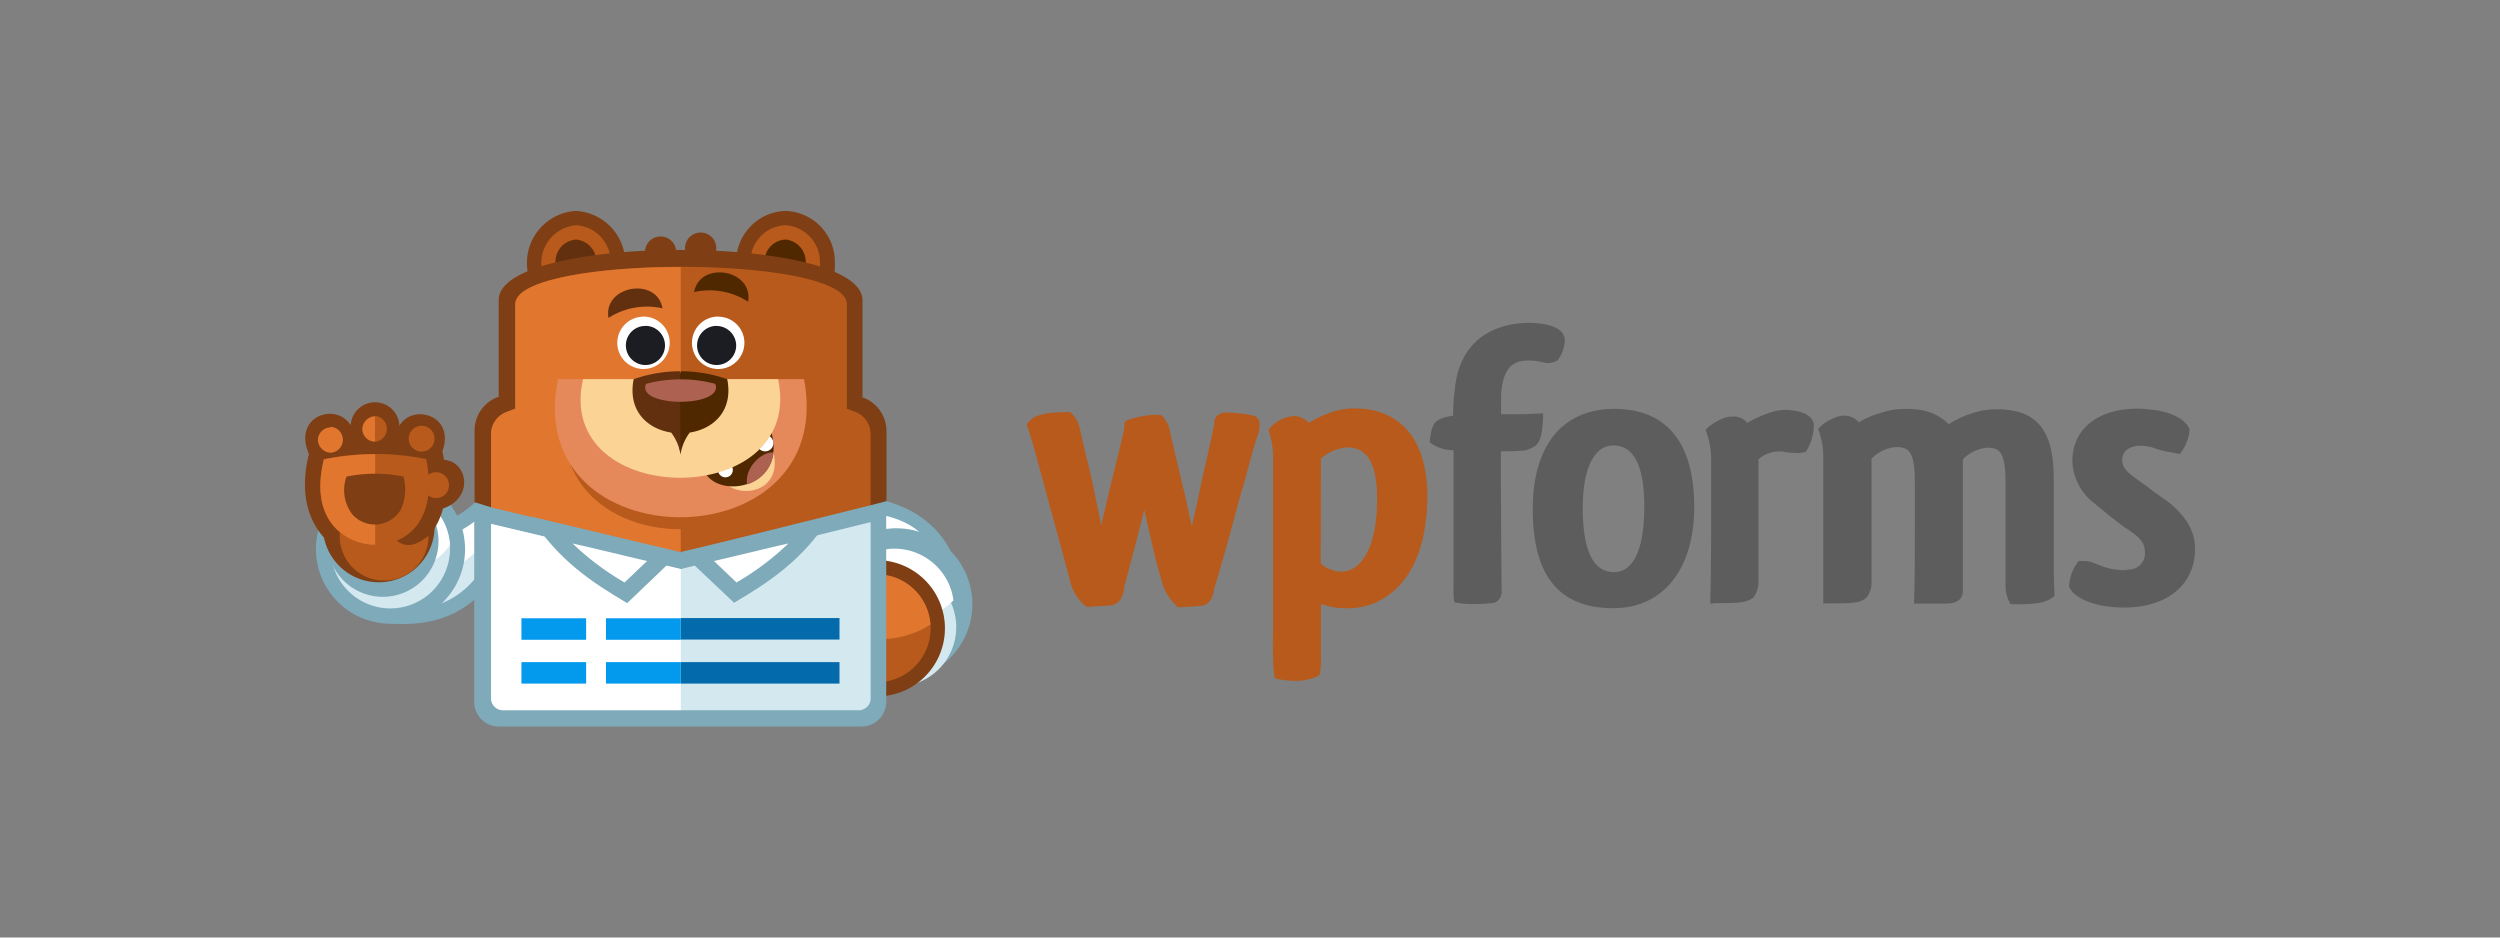 <svg xmlns="http://www.w3.org/2000/svg" viewBox="0 0 800 300"><rect x="0" y="0" width="800" height="300" fill="#808080" stroke="none"/><defs><style>.wpformsl-1,.wpformsl-17{fill:none;}.wpformsl-2{fill:#5e5d5d;}.wpformsl-3{fill:#b85a1b;}.wpformsl-4{fill:#7eaaba;}.wpformsl-5{fill:#d3e8ef;}.wpformsl-6{fill:#fff;}.wpformsl-7{fill:#7f3e13;}.wpformsl-8{fill:#e1762f;}.wpformsl-9{fill:#63300f;}.wpformsl-10{fill:#4f2800;}.wpformsl-11{fill:#e5895b;}.wpformsl-12{fill:#fad395;}.wpformsl-13{fill:#ad6151;}.wpformsl-14{fill:#1b1d23;}.wpformsl-15{fill:#036aab;}.wpformsl-16{fill:#0399ed;}.wpformsl-17{opacity:0.99;}</style></defs><g id="Capa_2" data-name="Capa 2"><g id="Capa_1-2" data-name="Capa 1"><rect class="wpformsl-1" width="800" height="300"/><path id="forms" class="wpformsl-2" d="M470.36,193.27a22.18,22.18,0,0,1-4.15-.39l-.8-.14-.14-.83a24.05,24.05,0,0,1-.14-3.5V144.09a12.94,12.94,0,0,1-7.06-2.13l-.52-.42v-.66c.61-5,1.44-6.3,4.58-7.27.46-.13.89-.22,1.49-.36L465,133a61.12,61.12,0,0,1,.51-8.11h0c1.74-20,18.33-21.57,23.44-21.57s8.57.94,10.45,2.59h0l.48.51a4.56,4.56,0,0,1,.83,3.14,12.71,12.71,0,0,1-.8,3.14,9.08,9.08,0,0,1-1.63,2.72l-.14.14H498a6.07,6.07,0,0,1-2.61.62,4.33,4.33,0,0,1-1.24-.18h-.3a.77.77,0,0,0-.43-.19H493a16.15,16.15,0,0,0-4.1-.43c-3.71,0-8.07,1.26-8.55,11.18v6h4.11c2.63,0,6.53-.12,8-.23h1.33v1.35c-.35,6.39-1,8.71-4.22,9.9h0l-.53.23-.82.34h-.25a76.09,76.09,0,0,1-7.7.26c0,14,.14,32.72.25,44.48a3.78,3.78,0,0,1-2.29,4A48.12,48.12,0,0,1,470.36,193.27Zm71.79-31.08c0-20.51-8.86-31.35-25.5-31.35s-26.17,11.71-26.17,32.08c0,21.34,8.43,31.7,25.78,31.7C532.19,194.62,542.15,182.2,542.15,162.19Zm-16,.25c0,13.32-3.44,20.63-9.67,20.63-6.65,0-10-6.88-10-20.63,0-12.44,3.64-19.89,9.76-19.89C522.93,142.55,526.18,149.13,526.18,162.44ZM548.59,193c7.84,0,10.25-.07,12.54-1.83h.14V191a9.2,9.2,0,0,0,1.44-5.71V147a10,10,0,0,1,7.2-2.52,4.71,4.71,0,0,1,1.44.23,29.24,29.24,0,0,0,3.74.25,5.6,5.6,0,0,0,2.29-.3h.39l.25-.34a15.71,15.71,0,0,0,2.4-8.64c-.25-1.4-1.58-3.8-7.12-4.38a11.64,11.64,0,0,0-1.86-.13,15.85,15.85,0,0,0-5.89,1.16,36.63,36.63,0,0,0-6.44,3,5.34,5.34,0,0,0-4.83-2,5.75,5.75,0,0,0-2.29.34,17.13,17.13,0,0,0-5.69,3.32l-.5.53.23.71a25.27,25.27,0,0,1,1.53,8.82v20.63c0,10.13-.13,18.74-.25,24.34v1.19Zm95.43.37c8,0,10.61-.51,12.9-2.29l.5-.37v-.64c-.22-4.26-.22-9.92-.22-15.93V153.69c0-10.52-1.84-21.43-15.24-22.57h0a16.66,16.66,0,0,0-2.82-.14,23.92,23.92,0,0,0-8.09,1.28,29.81,29.81,0,0,0-7.45,3.49A16.4,16.4,0,0,0,612.76,131a19.67,19.67,0,0,0-2.66-.14,24.73,24.73,0,0,0-8.36,1.29,27.16,27.16,0,0,0-6.88,3,6.26,6.26,0,0,0-4.86-2.14,6.45,6.45,0,0,0-2,.33,15.13,15.13,0,0,0-5.72,3.39l-.46.52.23.65a25.77,25.77,0,0,1,1.39,8.84v46.34h1.4c8.09,0,10.13,0,12.42-1.83h0a7.77,7.77,0,0,0,1.63-5.44v-39a11.76,11.76,0,0,1,8-3.74c4,0,5.85,1.65,5.85,11v14.65c0,9.16,0,17.09-.23,23.21v1.22h7.42a37.23,37.23,0,0,0,4.84-.16c2.77-.69,3.34-2.41,3.34-3.72V147a12.13,12.13,0,0,1,7.93-3.73c3.88,0,5.73,1.63,5.73,11v33.23a11.19,11.19,0,0,0,1.22,5.08l.32.65Zm58.41-17.62c0-5.46-2.56-10.16-8.11-14.74-.89-.69-1.58-1.17-3-2.18s-2.84-2-4.21-3.14c-1.77-1.21-3.42-2.4-4.7-3.37L682,152c-2.39-1.95-2.89-3.35-2.89-4.88,0-2.71,2.29-4.47,5.84-4.47a13.7,13.7,0,0,1,5.14,1,25.7,25.7,0,0,0,4.24,1l.71.14c.62.11,1.37.34,1.69.34l.76.19.46-.6a13.77,13.77,0,0,0,2.7-7v-.32c-.62-2.2-4.58-5.73-12.9-6.37a26,26,0,0,0-3.74-.26c-12.67,0-20.85,6.54-20.85,16.69a17.63,17.63,0,0,0,6.1,12.85l3,2.43c2.23,1.88,5.5,4.54,8.46,6.6l.48-.57-.34.62a15.52,15.52,0,0,1,1.35.94c2.93,2,4.17,3.89,4.17,6.42,0,0,0,.11,0,.17a5.13,5.13,0,0,1-4.94,5.33,16.92,16.92,0,0,1-2,.22,22.21,22.21,0,0,1-8.3-1.87l-.87-.33a8.23,8.23,0,0,0-3.28-.75h-1.81l-.36.46a14,14,0,0,0-2.69,7.35v.46c1.68,3.9,8.85,6.62,17.44,6.62C693.4,194.5,702.32,187.13,702.43,175.74Z"/><path id="wp" class="wpformsl-3" d="M376.58,193.89a15.41,15.41,0,0,1-4.44-6.6l-.83-2.92-.8-2.88c-.21-.71-.39-1.4-.55-2l-.3-1.17c-1.21-5-2.5-10.72-3.48-15.19-1,4-2.09,8.25-3.12,12.17l-3.37,12.85v.76h0c-.64,2.18-1.14,3.9-3.6,4.72-1.12.18-3.36.3-7.93.55h-.43l-.34-.27a14.45,14.45,0,0,1-4.61-6.67l-2.29-8.64c-2-7.34-4.38-16-6.51-23.84-1.05-4-4.26-16-5.23-18.15l-.25-.55.3-.52c1.42-2.55,5.5-3.67,13.2-3.67h.41l.32.25a9.14,9.14,0,0,1,2.75,4.81c1.1,4.82,2.29,10,3.58,15,.41,1.85.78,3.71,1.14,5.48.28,1.39.55,2.75.83,4l1.14,5.63a4.74,4.74,0,0,0,.21,1.06c.6-2.55,1.31-5.5,2-8.55S359,141,359.55,138.06a3.78,3.78,0,0,0,.23-1.24v-1.49L360,135c.85-1.1,7.4-2.29,9.79-2.29a5.87,5.87,0,0,1,1.56.16h.27l.21.21a9.43,9.43,0,0,1,2.7,5.64c1.35,5.91,3.07,13.17,4.93,20.8.25,1.13.48,2.3.71,3.37.32,1.54.64,3.07,1,4.59a3.48,3.48,0,0,0,.2.91c1.06-4.4,2.13-9.46,3.23-14.73l.55-2.5c1.27-5.2,2.3-10.27,3.44-15.52v-.34h0v-.64a5.56,5.56,0,0,1,.78-1.56V133h.14a5,5,0,0,1,3.41-1,49.22,49.22,0,0,1,8.64,1.1A3,3,0,0,1,403,135a10.25,10.25,0,0,1-.6,4.59l-.43,1.1h0c-.85,2.84-1.75,6.11-2.71,9.62-.69,2.59-1.44,5.32-2.29,8.09-2.84,10.61-5.84,21.59-8.36,29.79a1.3,1.3,0,0,0-.14.32V189c-.48,2-.94,3.94-3.49,4.79-1.05.16-3.07.28-7.05.51h-1.31Zm45,22.55.87-.67v-.48a36.77,36.77,0,0,0,.25-5.45v-16.6a22.26,22.26,0,0,0,8.43,1.38,21.41,21.41,0,0,0,14.14-4.93c7.47-6,11.46-16.68,11.46-31,0-17.78-8.46-28-23.21-28a22.38,22.38,0,0,0-8,1.42,34.14,34.14,0,0,0-6.67,3.21,6.42,6.42,0,0,0-4.88-2.16,8.54,8.54,0,0,0-2.07.35,11.62,11.62,0,0,0-5.7,3.66l-.3.48.18.51a25.61,25.61,0,0,1,1.29,8.73v56.74a95.14,95.14,0,0,0,.39,12.63l.13.78.78.18a26.59,26.59,0,0,0,5.18.64A16.93,16.93,0,0,0,421.57,216.44Zm1.12-69.69a14.34,14.34,0,0,1,8.3-3.58c4.14,0,9.67,1.7,9.67,16.43,0,17.19-6,23.33-11.46,23.33a10.26,10.26,0,0,1-6.58-2.63Z"/><g id="sullie"><path class="wpformsl-4" d="M121.54,169.46c11.76,1.58,22-1.08,30.41-8.6l14,.74-7.63,22.48c-8.48,13.45-20.78,16.31-33.39,15.47Z"/><path class="wpformsl-5" d="M126.74,174.54l2.3,20.63c10.49,0,18.86-3.51,25.2-13l5.53-16-6.15-.32a39.05,39.05,0,0,1-26.81,8.91Z"/><path class="wpformsl-6" d="M126.74,174.54l1.38,12.17c14.41-1.69,25.64-7.63,31.46-20.76l-6.14-.32a38.76,38.76,0,0,1-26.7,8.91"/><path class="wpformsl-4" d="M124.93,151.86a23.86,23.86,0,1,1-23.83,23.88v-.05a23.88,23.88,0,0,1,23.83-23.83"/><path class="wpformsl-5" d="M124.93,156.51A19.09,19.09,0,1,0,144,175.62v0a19.06,19.06,0,0,0-19-19.09h0"/><path class="wpformsl-6" d="M124.93,156.51a19,19,0,0,0-15.67,8.16,19.2,19.2,0,0,0,19.06,17.92A19,19,0,0,0,144,174.43a19.11,19.11,0,0,0-19.07-17.92"/><path class="wpformsl-4" d="M122.5,155.36a17.81,17.81,0,1,1-17.8,17.81v-.12a17.76,17.76,0,0,1,17.8-17.69"/><path class="wpformsl-7" d="M121.22,150.57a17.88,17.88,0,1,1-17.9,17.85v-.09a17.94,17.94,0,0,1,17.9-17.8"/><path class="wpformsl-3" d="M122.92,157.36a14.21,14.21,0,1,0,14.2,14.2,14.21,14.21,0,0,0-14.2-14.2"/><path class="wpformsl-7" d="M112.21,136.25a7.8,7.8,0,0,1,15.59,0c4.33-7.33,18-3.3,13.75,8.16a21.17,21.17,0,0,1,.52,2.75c7.43.41,9.86,12-.32,15.58a21.93,21.93,0,0,1-4,8.16c-8.7,7.52-11.45,1.38-16.22-3.71-4.58,0-17-3.07-13.45,8.57-7.93-5.13-13-15.42-9.22-30.48-5.29-12.19,8.8-16.73,13.36-9.17Z"/><path class="wpformsl-3" d="M103.64,147c-1.81,7.31-1.92,15.58,3.28,21.51,7.31,8.37,22.14,8,27.87-2.54,3.07-5.73,2.86-12.83,1.58-19.07a83.09,83.09,0,0,0-32.73,0Z"/><path class="wpformsl-8" d="M103.64,147c-1.81,7.31-1.92,15.58,3.28,21.51a17.8,17.8,0,0,0,13.13,5.82v-29a86.22,86.22,0,0,0-16.41,1.7"/><path class="wpformsl-7" d="M110.84,152.59a12.84,12.84,0,0,0,1.9,12,9.59,9.59,0,0,0,13.52.87,9.82,9.82,0,0,0,2-2.36,15.77,15.77,0,0,0,.85-10.59,45.44,45.44,0,0,0-18.22,0"/><path class="wpformsl-3" d="M120,141.36a4.15,4.15,0,0,0,0-8.27Zm14.94-5.11a4.13,4.13,0,1,1-4.15,4.12,4.12,4.12,0,0,1,4.15-4.12"/><path class="wpformsl-8" d="M105.87,136.59a4.15,4.15,0,0,1,0,8.28,4.25,4.25,0,0,1-4.15-4,4.14,4.14,0,0,1,4.15-4.12M120,141.47V133.2a4.23,4.23,0,0,0-4.06,4.13,4.06,4.06,0,0,0,4.08,4h.07Z"/><path class="wpformsl-3" d="M139.55,151.12a4.13,4.13,0,1,1-4.12,4.13h0a4.06,4.06,0,0,1,4-4.13h.13"/><path class="wpformsl-4" d="M281.34,199.87c-.94-12.4-6.55-21.32-17.58-26.08l2.29-8.57,17.81-4.79c15.47,4.58,21.4,14.64,24.36,27l-26.81,12.4Z"/><path class="wpformsl-6" d="M285.05,193.08l17.72-8.27c-3.1-10.38-8.28-17.05-19.18-19.71l-13.89,3.71-.64,2.3a33,33,0,0,1,16,21.93Z"/><path class="wpformsl-4" d="M264.17,202a24.29,24.29,0,1,1,.05.13l-.05-.13"/><path class="wpformsl-5" d="M268,200.71a19,19,0,1,0,0-.06l0,.06"/><path class="wpformsl-6" d="M305.08,192.12a17.81,17.81,0,0,0-.73-3.39,19.11,19.11,0,0,0-24.12-12.2h0a20.9,20.9,0,0,0-7.86,4.88,20.76,20.76,0,0,0,.76,3.39A19.15,19.15,0,0,0,297.24,197a17.88,17.88,0,0,0,7.84-4.88"/><path class="wpformsl-7" d="M259.84,207.91a21.82,21.82,0,1,1,27.57,13.87l-.07,0A21.75,21.75,0,0,1,259.87,208l0-.07"/><path class="wpformsl-3" d="M264.29,206.54A17.19,17.19,0,1,1,286,217.44a17.19,17.19,0,0,1-21.72-10.9"/><path class="wpformsl-8" d="M263.56,198.38a17.44,17.44,0,0,1,11.64-13.75,17.2,17.2,0,0,1,21.73,11l0,0a18.53,18.53,0,0,1,.84,4.24,30,30,0,0,1-34.21-1.49Z"/><path class="wpformsl-7" d="M184.29,67.5a16.66,16.66,0,0,1,.08,33.27h-.08a16.67,16.67,0,0,1,0-33.28"/><path class="wpformsl-3" d="M184.29,72.08a12.11,12.11,0,0,0,0,24.13,11.62,11.62,0,0,0,11.12-12.07,11.74,11.74,0,0,0-11.16-12.06"/><path class="wpformsl-9" d="M184.29,76.67a7.05,7.05,0,0,0-6.51,7.56v0a7.2,7.2,0,0,0,6.58,7.52,7,7,0,0,0,6.48-7.52,7.16,7.16,0,0,0-6.55-7.58"/><path class="wpformsl-7" d="M251.25,67.5a16.29,16.29,0,0,1,15.9,16.64,15.81,15.81,0,1,1-31.58,1.7,16.07,16.07,0,0,1,0-1.7A16.3,16.3,0,0,1,251.25,67.5"/><path class="wpformsl-3" d="M251.25,72.08a11.62,11.62,0,0,0-11.11,12.08,11.16,11.16,0,0,0,22.25,1.75,12.78,12.78,0,0,0,0-1.75,11.77,11.77,0,0,0-11.14-12.08"/><path class="wpformsl-10" d="M251.25,76.67a7,7,0,0,0-6.58,7.5v0a7.2,7.2,0,0,0,6.58,7.51,7,7,0,0,0,6.58-7.46v-.05a7.19,7.19,0,0,0-6.58-7.54"/><path class="wpformsl-7" d="M276.32,127.27H276V96.12c0-9.37-22-14.64-46.86-15.88a5,5,0,1,0-9.9-.27h-2.91a5,5,0,0,0-9.93.27C181.58,81.43,159.58,86.7,159.58,96v31.07h-.32a11.46,11.46,0,0,0-7.4,10.82v22.78l65.91,21.4,65.91-21.72V138.08A11.45,11.45,0,0,0,276.32,127.27Z"/><path class="wpformsl-3" d="M164.88,97.29v33.48l-2.75,1.06a7.57,7.57,0,0,0-5,7.19v23.54l60.71,19.52,60.75-20V139a7.62,7.62,0,0,0-4.88-7.19L271,130.77V97.29c-.11-15.88-105.87-15.88-106,0Z"/><path class="wpformsl-8" d="M164.88,97.29v33.48l-2.75,1.06a7.57,7.57,0,0,0-5,7.19v23.54l60.71,19.52V169.34c-21,.12-42-13.75-36.44-40.9h36.44v-43C191.37,85.42,164.88,89.43,164.88,97.29Z"/><path class="wpformsl-11" d="M178.56,121.33H257.3c11.11,59.13-90.82,58.71-78.74,0"/><path class="wpformsl-11" d="M182.36,126c-1.05,9.16.85,17.89,7.63,24.79,7.22,7.2,18,10.27,28,10.18s19.83-3.07,26.93-9.86a29.31,29.31,0,0,0,8.37-25.21Z"/><path class="wpformsl-12" d="M231,153.55c5.3,6.88,20.77,4,16.05-10.49Z"/><path class="wpformsl-10" d="M226.13,152.06c5.94,7.63,25.21,3.07,20.79-13.45Z"/><path class="wpformsl-6" d="M243.94,139.34a2.63,2.63,0,1,1-1.15,4.11,2.25,2.25,0,0,1-.34-1.24,2.3,2.3,0,0,1,1.49-2.87m-12.6,8.8a2.37,2.37,0,1,1-1.49,2.87,2.3,2.3,0,0,1,1.49-2.87"/><path class="wpformsl-13" d="M239.06,155a11.89,11.89,0,0,0,8.48-10.17c-3.39-.53-9.33,4.58-8.48,10.17"/><path class="wpformsl-12" d="M186.6,121.33H249c8.89,42.28-72,41.87-62.43,0"/><path class="wpformsl-10" d="M217.77,145.42a15.58,15.58,0,0,1,2.95-7c7.54-1.17,14-6.88,12-17.08a45.21,45.21,0,0,0-14.85-2.54l-3.07,9.65Z"/><path class="wpformsl-9" d="M217.77,145.42a15.74,15.74,0,0,0-3-7c-7.52-1.17-14-6.88-12-17.08a45,45,0,0,1,14.82-2.54Z"/><path class="wpformsl-13" d="M206.75,122.82a43.45,43.45,0,0,1,22.13,0c3.1,7.72-25.53,7.63-22.13,0"/><path class="wpformsl-6" d="M205.9,101.3a8.39,8.39,0,1,1-8.37,8.41v0a8.39,8.39,0,0,1,8.37-8.37"/><path class="wpformsl-14" d="M206.54,104.28a6.26,6.26,0,1,1-6.26,6.26v0a6.2,6.2,0,0,1,6.14-6.23h.12"/><path class="wpformsl-6" d="M229.85,101.3a8.39,8.39,0,1,0,8.36,8.41v0a8.38,8.38,0,0,0-8.36-8.37"/><path class="wpformsl-14" d="M229.32,104.28a6.26,6.26,0,1,0,6.26,6.26v0a6.31,6.31,0,0,0-6.25-6.23"/><path class="wpformsl-9" d="M212,98.67a22.67,22.67,0,0,0-17.28,3.07c-1.81-10.29,15.47-13.36,17.28-3.07"/><path class="wpformsl-10" d="M222.1,93.46a22.72,22.72,0,0,1,17.28,3.08c1.81-10.29-15.36-13.25-17.28-3.08"/><path class="wpformsl-4" d="M283.59,160.43v64.16a7.92,7.92,0,0,1-7.87,7.91H159.58a7.88,7.88,0,0,1-7.83-7.84V161.07l65.9,15.79Z"/><path class="wpformsl-5" d="M278.38,167.12l-60.61,15-60.62-14.43v55.68a3.86,3.86,0,0,0,3.78,3.92H274.56a3.85,3.85,0,0,0,4.05-3.64V167.12Z"/><path class="wpformsl-6" d="M217.77,182.08l-60.62-14.43v55.68a3.86,3.86,0,0,0,3.78,3.92h56.93V182.08Z"/><path class="wpformsl-15" d="M217.86,211.88h50.78v6.87H217.88v-6.87Zm0-14.1h50.78v6.88H217.88v-6.88Z"/><path class="wpformsl-16" d="M217.86,218.75v-6.87h-51v6.87Zm-51-20.9h51v6.88h-51Z"/><polygon class="wpformsl-6" points="187.56 193.4 193.91 193.4 193.91 224.55 187.56 224.55 187.56 193.4"/><path class="wpformsl-4" d="M169.64,165.22c16.05,3.8,32.09,7.72,48.13,11.45L200.7,193c-11.14-6.58-22.16-13.75-31-27.75"/><path class="wpformsl-6" d="M183.21,173.9a87,87,0,0,0,16.64,12.49l7.22-6.87c-7.84-1.81-15.91-3.83-23.86-5.62"/><path class="wpformsl-4" d="M265.87,165.22c-16,3.8-32.08,7.72-48.12,11.45l17.16,16.21c11.14-6.58,22.14-13.75,30.94-27.76"/><path class="wpformsl-6" d="M252.3,173.9a85.84,85.84,0,0,1-16.63,12.49l-7.2-6.87c7.95-1.81,15.9-3.83,23.83-5.62"/></g><line class="wpformsl-17" x1="403.64" y1="145.98" x2="396.36" y2="154.02"/></g></g></svg>